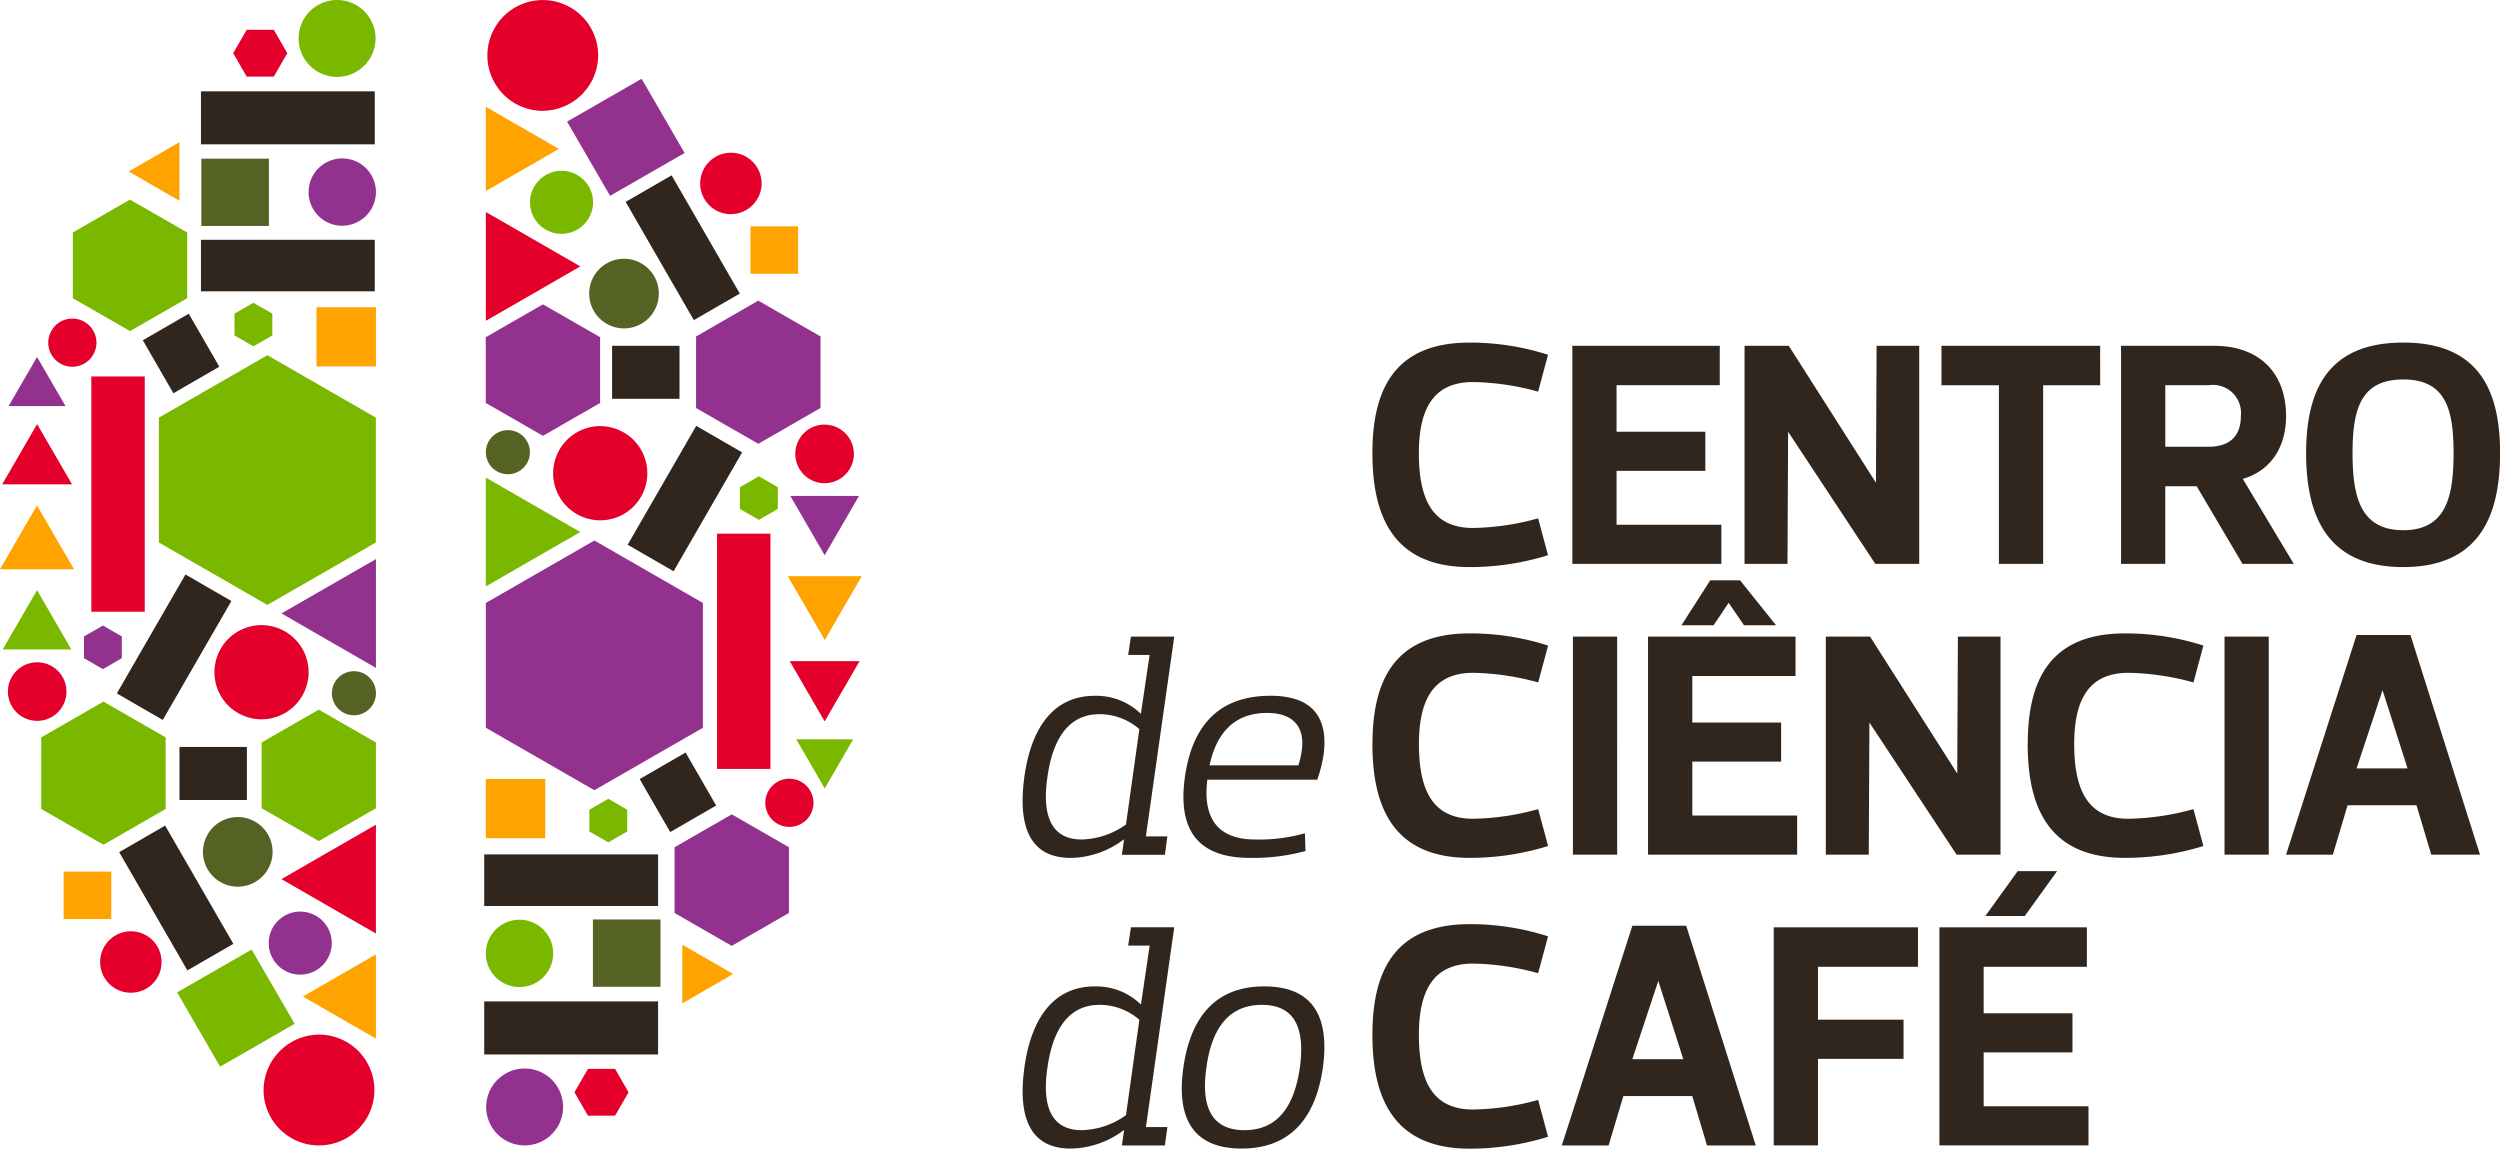 <svg xmlns="http://www.w3.org/2000/svg" width="222" height="102" viewBox="0 0 222 102">
  <g id="logo_black" transform="translate(-70.868 -147.526)">
    <g id="Group_154" data-name="Group 154" transform="translate(70.868 147.526)">
      <path id="Path_113" data-name="Path 113" d="M77.338,180.093a2.139,2.139,0,1,1,2.147-2.138A2.142,2.142,0,0,1,77.338,180.093Zm45.793,62.35h2.407l1.2,2.078-1.2,2.077h-2.407l-1.2-2.077ZM118.262,173.6l-4.2,2.415v-9.663l4.2,2.415,4.188,2.415Zm21.074,42.21h-4.744V194.915h4.744Zm-15.026-30.44a4.181,4.181,0,1,1-4.268,4.108A4.188,4.188,0,0,1,124.31,185.365Zm11.506-18.825a2.728,2.728,0,1,1,2.737-2.727A2.732,2.732,0,0,1,135.816,166.54Zm5.234,39.691h6.2l-3.1,5.35Zm-22-48.867a4.919,4.919,0,1,1,4.989-4.918A4.954,4.954,0,0,1,119.053,157.364Zm25.1,27.865a2.6,2.6,0,1,1-2.606,2.6A2.6,2.6,0,0,1,144.152,185.229Zm-3.123,31.443a2.139,2.139,0,1,1-2.147,2.138A2.143,2.143,0,0,1,141.029,216.672Zm-45.793-62.35H92.829l-1.2-2.077,1.2-2.078h2.407l1.2,2.078Zm4.869,68.849,4.2-2.417v9.665l-4.2-2.417-4.189-2.415ZM79.031,180.959h4.744V201.85H79.031ZM94.057,211.4a4.181,4.181,0,1,1,4.268-4.107A4.186,4.186,0,0,1,94.057,211.4ZM82.551,230.225a2.728,2.728,0,1,1-2.737,2.727A2.733,2.733,0,0,1,82.551,230.225Zm-5.234-39.691h-6.2l3.1-5.35Zm22,48.867a4.92,4.92,0,1,1-4.989,4.919A4.955,4.955,0,0,1,99.314,239.4Zm-25.1-27.863a2.6,2.6,0,1,1,2.606-2.6A2.6,2.6,0,0,1,74.216,211.538Z" transform="translate(-70.921 -147.526)" fill="#e4002b"/>
      <path id="Path_114" data-name="Path 114" d="M117.675,244.308a3.415,3.415,0,1,1-3.428,3.415A3.423,3.423,0,0,1,117.675,244.308Zm-3.458-30.255V202.966l9.638-5.544,9.638,5.544v11.087l-9.638,5.542Zm13.831-57.634,3.821,6.592-6.618,3.805-3.821-6.592Zm7.6,30.828-2.762-1.589V179.3l2.762-1.588,2.762-1.59,2.762,1.59,2.762,1.588v6.355l-2.762,1.589-2.762,1.588Zm-18.9-9.338,2.539-1.459,2.538,1.459,2.539,1.46v5.839l-2.539,1.458-2.538,1.462-2.539-1.462-2.538-1.458v-5.839Zm24.507,15.555h6.1l-3.052,5.264ZM133.515,223.2l2.538-1.461,2.539,1.461,2.538,1.459v5.839l-2.538,1.46-2.539,1.46-2.537-1.46-2.539-1.46v-5.839Zm-33.256-21.714,4.2-2.415v9.661l-4.2-2.415-4.19-2.423Zm1.2-32.012a2.991,2.991,0,1,1,3-2.991A3,3,0,0,1,101.455,169.469Zm-3.737,66.5a2.8,2.8,0,1,1,2.813-2.8A2.807,2.807,0,0,1,97.718,235.972Zm-19.192-28.1v-1.934l1.681-.967,1.682.967v1.934l-1.682.967Zm-1.641-22.393h-5.05l2.525-4.357Z" transform="translate(-71.074 -149.425)" fill="#93328e"/>
      <path id="Path_115" data-name="Path 115" d="M91.755,177.312v-1.934l1.681-.967,1.681.967v1.934l-1.681.967Zm26.518,19.87-4.2,2.416v-9.662l4.2,2.416,4.19,2.421Zm-1.2,32.012a2.991,2.991,0,1,1-3,2.991A3,3,0,0,1,117.077,229.195ZM140,190.787v1.934l-1.681.967-1.682-.967v-1.934l1.682-.967Zm1.642,22.394h5.05l-2.525,4.357Zm-20.833-50.49a2.8,2.8,0,1,1-2.813,2.8A2.808,2.808,0,0,1,120.813,162.692Zm5.82,56.737v1.934l-1.681.967-1.681-.967v-1.934l1.681-.968Zm-25.777-65.073a3.415,3.415,0,1,1,3.428-3.415A3.421,3.421,0,0,1,100.857,154.356Zm3.458,30.257V195.7l-9.638,5.543L85.039,195.7V184.612l9.638-5.544Zm-13.83,57.634-3.821-6.594,6.618-3.805,3.821,6.592Zm-7.6-30.828,2.762,1.589v6.355l-2.762,1.587-2.761,1.591-2.763-1.591-2.762-1.587v-6.355l2.762-1.589,2.763-1.588Zm18.9,9.336-2.539,1.46-2.538-1.46-2.539-1.46v-5.838L96.7,212l2.538-1.46,2.539,1.46,2.538,1.459V219.3ZM77.27,205.2h-6.1l3.052-5.266Zm7.747-29.732-2.538,1.46-2.539-1.46-2.538-1.46v-5.838l2.538-1.46,2.539-1.46,2.538,1.46,2.539,1.46v5.838Z" transform="translate(-70.932 -147.526)" fill="#7ab800"/>
      <path id="Path_116" data-name="Path 116" d="M86.805,162.723v5.207l-4.517-2.6Zm32.482,56.556v5.254H114.01v-5.254Zm-2.028-54.085-3.249,1.868v-7.473l3.249,1.868,3.234,1.868Zm23.563,36.074h6.572l-3.286,5.665Zm.921-31.069v4.215H137.51V170.2Zm-10.287,69v-5.207l4.517,2.6ZM98.973,182.637v-5.253h5.278v5.253ZM101,236.724l3.249-1.868v7.473L101,240.461l-3.234-1.868ZM77.439,200.65H70.868l3.285-5.666Zm-.921,31.068V227.5h4.233v4.215Z" transform="translate(-70.868 -150.102)" fill="#ffa300"/>
      <path id="Path_117" data-name="Path 117" d="M96.821,230.089A3.092,3.092,0,1,1,99.928,227,3.1,3.1,0,0,1,96.821,230.089ZM134.371,233v5.976h-6V233ZM120.83,189.548a1.957,1.957,0,1,1-1.966,1.957A1.962,1.962,0,0,1,120.83,189.548Zm10.317-15.22a3.092,3.092,0,1,1-3.107,3.091A3.1,3.1,0,0,1,131.147,174.328ZM93.6,171.416V165.44h6v5.976Zm13.54,43.451a1.956,1.956,0,1,1,1.966-1.957A1.962,1.962,0,0,1,107.138,214.867Z" transform="translate(-75.721 -151.351)" fill="#546223"/>
    </g>
    <path id="Path_118" data-name="Path 118" d="M166.7,218.71c-.443,2.991.056,5.564,3.043,5.564a7.049,7.049,0,0,0,3.928-1.328l1.189-8.47a5.362,5.362,0,0,0-3.54-1.328C168.329,213.148,167.112,215.749,166.7,218.71Zm7.165-10.821.248-1.633h3.846L175.439,224h1.908l-.221,1.634h-3.818l.194-1.384a7.967,7.967,0,0,1-4.731,1.66c-3.872,0-4.675-3.156-4.122-7.2s2.379-7.195,6.252-7.195a5.692,5.692,0,0,1,4.094,1.6l.774-5.231ZM183.94,251.72c-4.509,0-5.781-2.935-5.172-7.2s2.683-7.2,7.191-7.2,5.782,2.933,5.2,7.2C190.551,248.785,188.449,251.72,183.94,251.72Zm1.8-12.761c-3.209,0-4.509,2.491-4.924,5.563-.443,3.071.166,5.564,3.374,5.564s4.482-2.493,4.925-5.564C189.528,241.451,188.947,238.96,185.738,238.96ZM166.7,244.523c-.443,2.989.056,5.564,3.043,5.564a7.031,7.031,0,0,0,3.928-1.33l1.189-8.47a5.362,5.362,0,0,0-3.54-1.328C168.329,238.96,167.112,241.561,166.7,244.523Zm7.165-10.823.248-1.633h3.846l-2.517,17.742h1.908l-.221,1.634h-3.818l.194-1.384a7.968,7.968,0,0,1-4.731,1.662c-3.872,0-4.675-3.155-4.122-7.2s2.379-7.2,6.252-7.2A5.689,5.689,0,0,1,175,238.932l.774-5.232Zm113.227-33.616c-6.8,0-8.623-4.585-8.623-10.111,0-5.467,1.821-9.825,8.623-9.825s8.6,4.358,8.6,9.825C295.685,195.5,293.892,200.084,287.089,200.084Zm0-16.66c-3.814,0-4.5,2.705-4.5,6.549s.683,6.836,4.5,6.836,4.469-2.99,4.469-6.836S290.9,183.424,287.089,183.424Zm-21.128.512V189.4H269.8c1.623,0,2.874-.711,2.874-2.733a2.486,2.486,0,0,0-2.817-2.735ZM277.374,199.8H272.82l-4.07-6.892h-2.789V199.8h-3.928V180.435h8.254c4.071,0,6.4,2.448,6.4,6.237,0,2.618-1.224,4.811-3.842,5.581Zm-17.192-15.863h-5.066V199.8h-3.928V183.937h-5.1v-3.5h14.089ZM232.414,199.8H228.6V180.435h3.928l7.742,12.159.056-12.159h3.786V199.8h-3.9l-7.742-11.734ZM226.4,180.435v3.5h-9.164v4.129h7.883v3.475h-7.883v4.785h9.306V199.8H213.308V180.435Zm-30.846,9.539c0-5.467,1.821-9.825,8.624-9.825a22.67,22.67,0,0,1,6.973,1.083l-.882,3.275a22.807,22.807,0,0,0-5.778-.854c-3.587,0-4.81,2.477-4.81,6.321,0,4.131,1.223,6.637,4.81,6.637a22.77,22.77,0,0,0,5.778-.854l.882,3.275a23.462,23.462,0,0,1-6.973,1.053C197.376,200.084,195.555,195.528,195.555,189.973Zm89.7,21.038-2.305,6.949h4.526Zm4.326,14.61-1.309-4.386h-6.119l-1.309,4.386h-4.155l6.262-19.508h4.782l6.176,19.508Zm-14.43,0h-3.928V206.256h3.928Zm-21.4-9.826c0-5.467,1.821-9.824,8.623-9.824a22.665,22.665,0,0,1,6.973,1.082l-.882,3.275a22.813,22.813,0,0,0-5.778-.854c-3.586,0-4.811,2.477-4.811,6.321,0,4.13,1.225,6.637,4.811,6.637a22.724,22.724,0,0,0,5.778-.856l.882,3.277a23.46,23.46,0,0,1-6.973,1.053C255.564,225.905,253.743,221.349,253.743,215.795Zm-14.118,9.826h-3.814V206.256h3.928l7.742,12.16.057-12.16h3.786v19.365h-3.9l-7.742-11.733Zm-22.344,0h-3.928V206.256h3.928Zm-21.727-9.826c0-5.467,1.821-9.824,8.624-9.824a22.667,22.667,0,0,1,6.973,1.082l-.882,3.275a22.808,22.808,0,0,0-5.778-.854c-3.587,0-4.81,2.477-4.81,6.321,0,4.13,1.223,6.637,4.81,6.637a22.72,22.72,0,0,0,5.778-.856l.882,3.277a23.462,23.462,0,0,1-6.973,1.053C197.376,225.905,195.555,221.349,195.555,215.795Zm37.568-9.539v3.5h-9.165v4.131h7.885v3.473h-7.885v4.785h9.307v3.474H220.03V206.256Zm-5.939-3-1.338,1.992H223l2.552-3.986H228.2l3.2,3.986H228.55ZM259,232.077v3.5h-9.165v4.13h7.885v3.474h-7.885v4.785h9.308v3.475H245.905V232.077Zm-15,0v3.5h-8.88v4.7h7.6v3.476h-7.6v7.689H231.19V232.077Zm-23.059,4.756-2.305,6.949h4.525Zm4.326,14.61-1.309-4.385h-6.119l-1.309,4.385h-4.155l6.262-19.509h4.782l6.176,19.509Zm-29.71-9.825c0-5.469,1.821-9.826,8.624-9.826a22.667,22.667,0,0,1,6.973,1.082l-.882,3.275a22.806,22.806,0,0,0-5.778-.854c-3.587,0-4.81,2.477-4.81,6.323,0,4.13,1.223,6.635,4.81,6.635a22.77,22.77,0,0,0,5.778-.854l.882,3.275a23.441,23.441,0,0,1-6.973,1.055C197.376,251.728,195.555,247.171,195.555,241.618Zm57.3-14.536h3.5l-2.874,3.988h-3.5Zm-62.194-8.122h-9.765c-.388,3.1.637,5.314,4.26,5.314a14.736,14.736,0,0,0,4.4-.554l.056,1.577a17.563,17.563,0,0,1-4.952.61c-5.007,0-6.363-2.933-5.754-7.2s2.766-7.195,7.606-7.195c4.177,0,5.09,2.434,4.7,5.285A12.327,12.327,0,0,1,190.657,218.96Zm-4.453-5.924c-3.155,0-4.564,2.076-5.118,4.651h7.883a7.109,7.109,0,0,0,.3-1.273C189.551,214.641,188.859,213.036,186.2,213.036ZM93.162,182.292l-4.08,2.358-2.715-4.707,4.08-2.357Zm34.877,2.851v-4.707h5.987v4.707Zm-11.356,58.219v-4.707h15.439v4.707Zm0-13.184V225.6h15.439v4.579Zm18.827-42.635,4.079,2.355L133.5,200.456l-4.079-2.356Zm3.87-11.746-4.082,2.358-6.057-10.5,4.083-2.358Zm-8.893,43.113,4.08-2.357,2.715,4.706-4.08,2.357ZM95.61,216.058v4.709H89.623v-4.709Zm11.356-58.219v4.707H91.529v-4.707Zm0,13.184V175.6H91.529v-4.579ZM88.14,213.66,84.061,211.3l6.093-10.558,4.079,2.356ZM84.269,225.4l4.082-2.358,6.057,10.5L90.325,235.9Z" transform="translate(-2.817 -2.202)" fill="#31261d"/>
  </g>
</svg>
